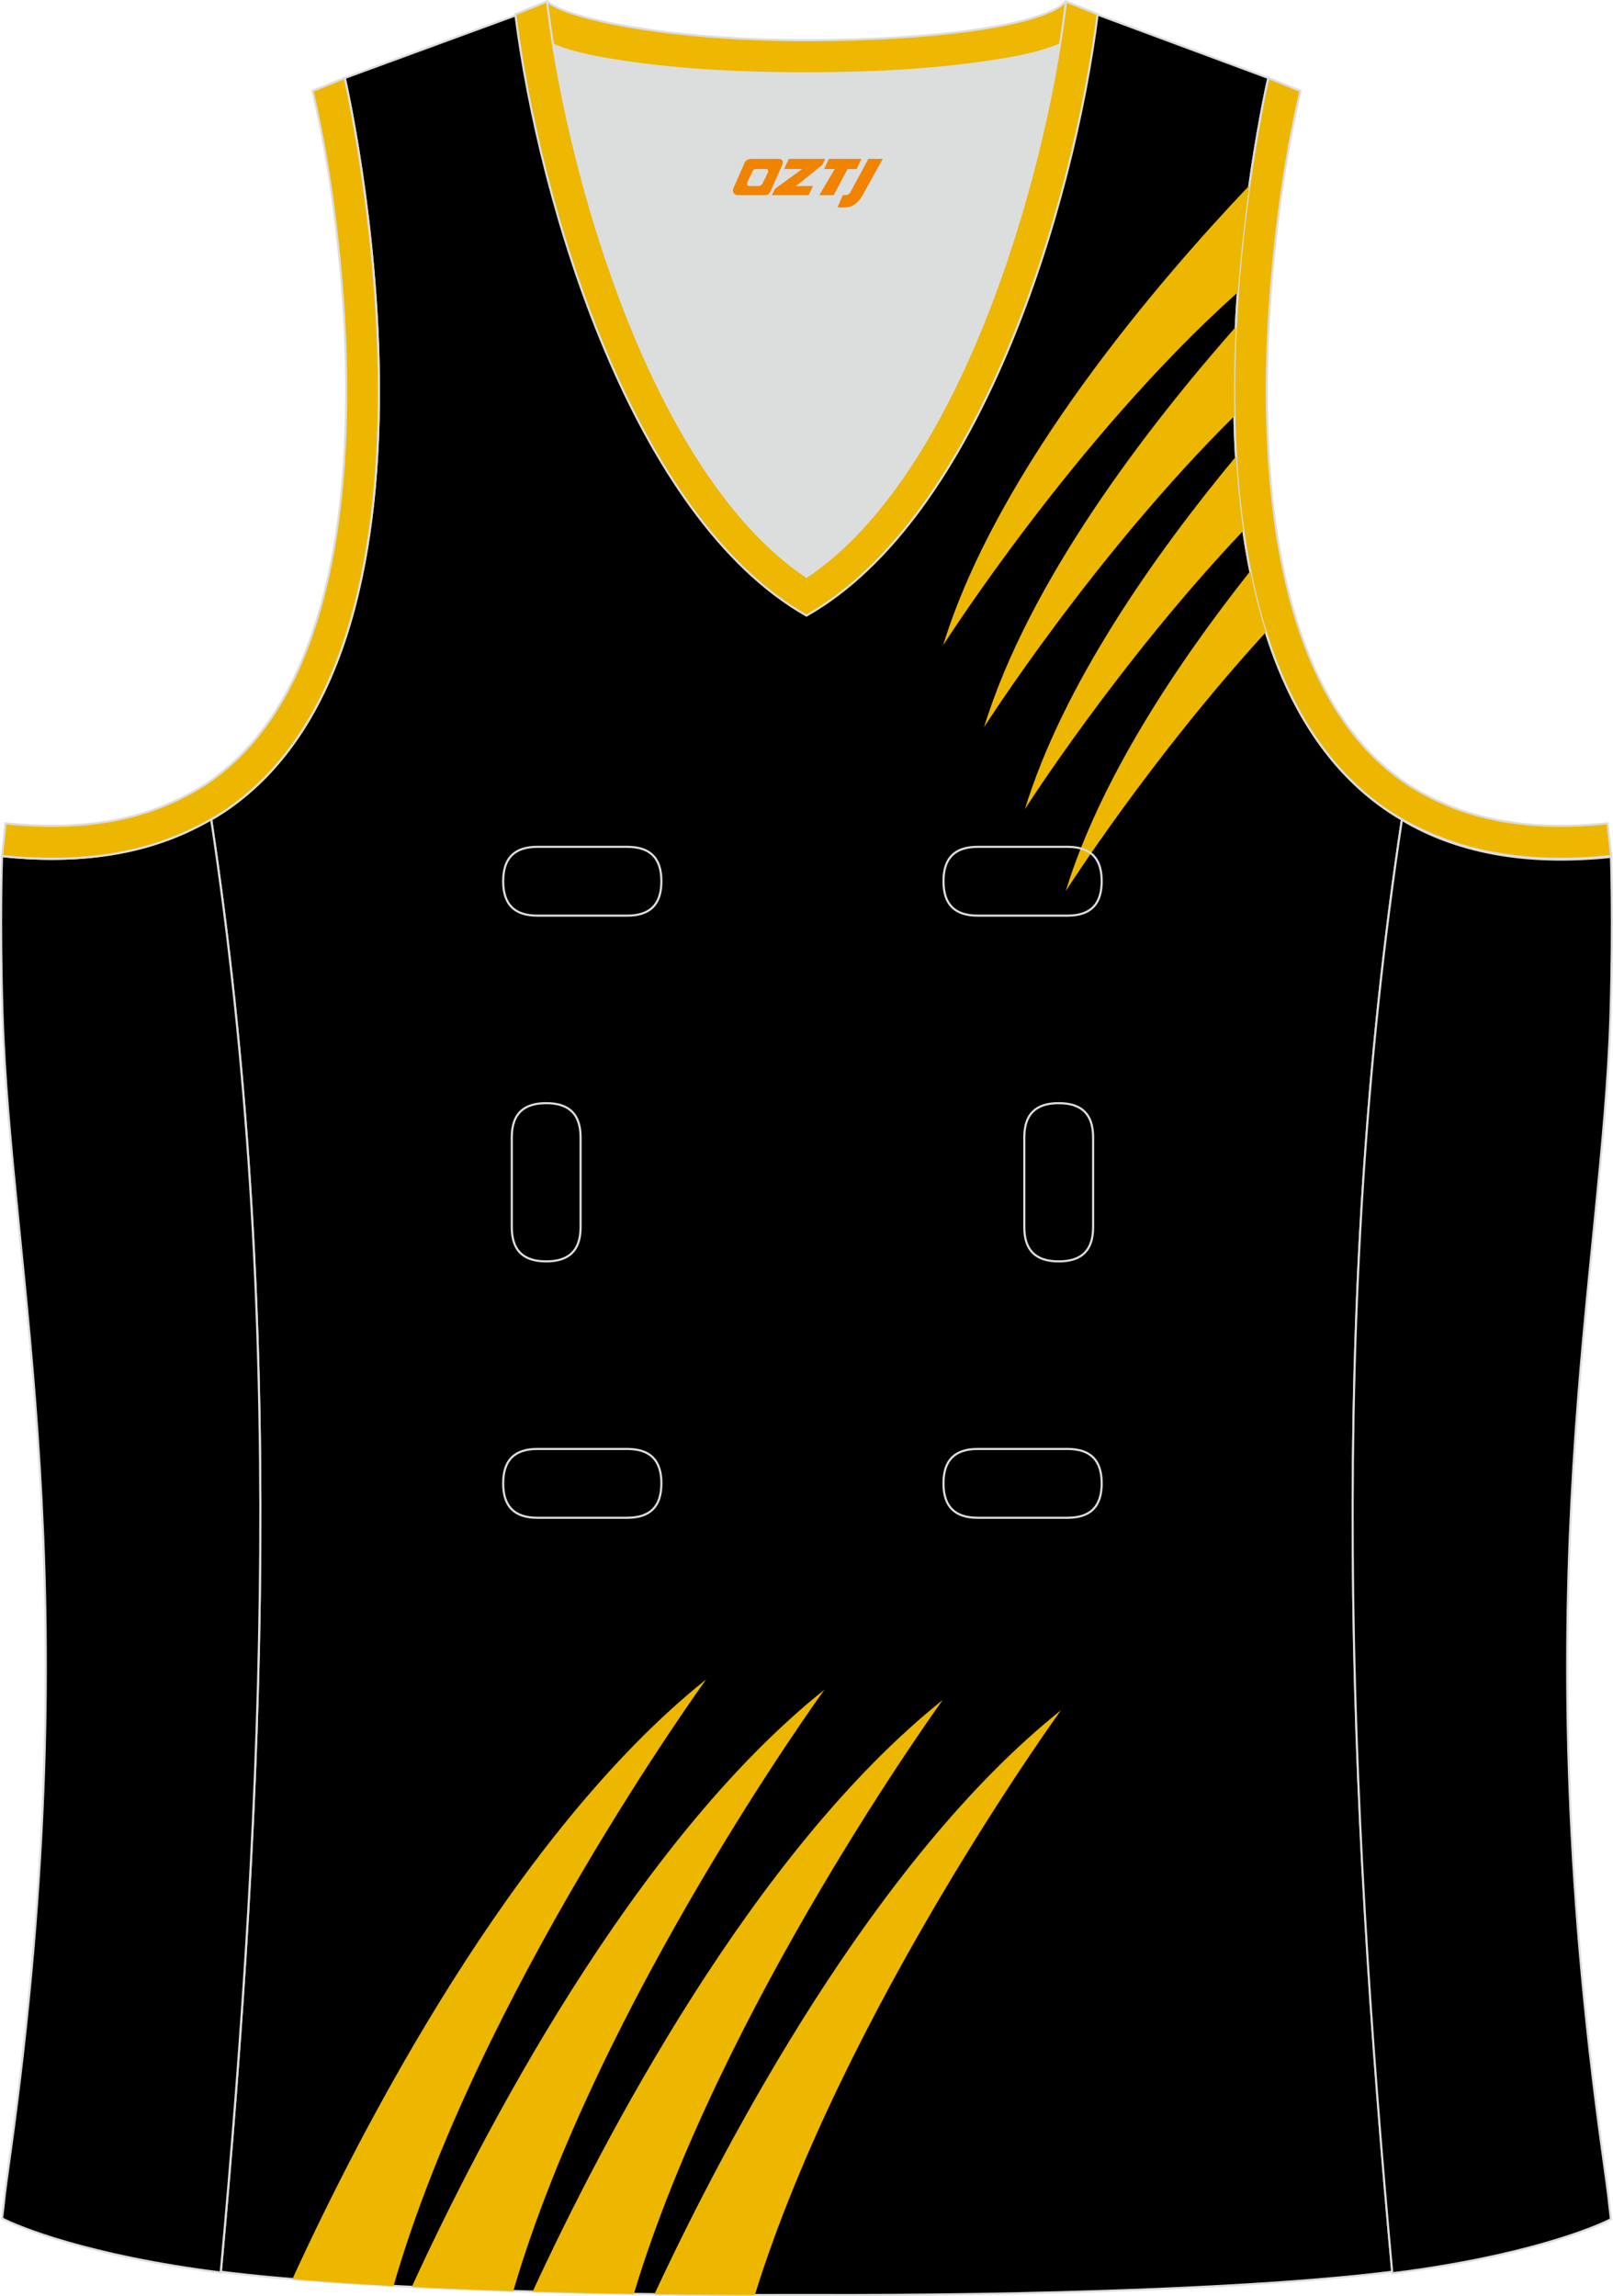 <?xml version="1.0" encoding="utf-8"?>
<!-- Generator: Adobe Illustrator 19.0.0, SVG Export Plug-In . SVG Version: 6.00 Build 0)  -->
<svg xmlns="http://www.w3.org/2000/svg" xmlns:xlink="http://www.w3.org/1999/xlink" version="1.1" id="图层_1" x="0px" y="0px" width="302.41px" height="430.42px" viewBox="0 0 302.41 430.42" enable-background="new 0 0 302.41 430.42" xml:space="preserve">
<g id="XMLID_24_">
	<path id="XMLID_23_" stroke="#DCDDDD" stroke-width="0.4" stroke-miterlimit="22.926" d="M101.8,1L64.64,14.62   c0,0,25.43,109.52-25.04,139.01c13.92,91.93,10.01,182.4,1.81,272.21c23.37,2.98,66.59,4.52,109.81,4.36   c43.21,0.17,86.44-1.37,109.81-4.36c-8.2-89.82-12.11-180.28,1.81-272.21C212.37,124.14,237.8,14.62,237.8,14.62l-37-13.73   l-11.74,8.47l-40.26,2.38l-33.12-3.11L101.8,1z"/>
	<path fill="#DCDDDD" d="M151.21,108.12c26.92-18.11,42.35-67.47,47.53-99.78c-4.43,1.88-9.9,2.69-13.42,3.22   c-11.14,1.67-22.91,2.18-34.17,2.18s-23.03-0.5-34.17-2.18c-3.48-0.52-8.88-1.32-13.28-3.16   C108.88,40.71,124.31,90.02,151.21,108.12z"/>
	<path fill="#000001" stroke="#DCDDDD" stroke-width="0.4" stroke-miterlimit="22.926" d="M262.83,153.67   c9.87,5.89,22.68,8.69,39.2,6.95c0,0,0.46,11.69-0.09,29.57c-1.51,49.08-16.57,105.44-1.41,214.04c1.31,9.36,0.84,6.4,1.49,11.76   c-3,1.58-16.16,7.01-40.99,10.14C252.8,336.23,248.89,245.69,262.83,153.67z"/>
	<path fill="#EDB702" stroke="#DCDDDD" stroke-width="0.4" d="M205.5,2.55l-0.12,0.28c-2.78,6.16-14.16,7.84-20.06,8.73   c-11.14,1.67-22.91,2.18-34.17,2.18s-23.03-0.5-34.17-2.18C111.08,10.67,99.7,9,96.92,2.83l-0.1-0.23   c1.13-0.46,1.64-0.66,5.74-2.32c3.85,3.24,22.89,7.26,48.59,7.26s45.26-3.15,48.59-7.26l0.15,0.01   C204.02,1.95,202.51,1.34,205.5,2.55z"/>
	<path fill="#000001" stroke="#DCDDDD" stroke-width="0.4" stroke-miterlimit="22.926" d="M39.58,153.53   c-9.87,5.89-22.68,8.69-39.2,6.95c0,0-0.46,11.69,0.09,29.57c1.51,49.08,16.57,105.44,1.41,214.04c-1.31,9.36-0.84,6.4-1.49,11.76   c3,1.58,16.16,7.01,40.99,10.14C49.6,336.09,53.52,245.55,39.58,153.53z"/>
	<path fill="#EDB702" stroke="#DCDDDD" stroke-width="0.4" d="M96.62,2.67l5.94-2.39l0.2,1.61c4.02,31.78,19.68,86.86,48.45,106.23   c28.78-19.36,44.43-74.44,48.45-106.23l0.2-1.61l5.93,2.39c-4.53,35.77-22.05,94.31-54.59,112.72   C118.67,96.97,101.15,38.44,96.62,2.67z"/>
	<path fill="#EDB701" stroke="#DCDDDD" stroke-width="0.4" d="M62.63,39.63c2.13,16.63,3.04,33.98,1.57,50.69   c-1.52,17.33-6.03,37.57-18.4,50.56c-2,2.1-4.2,4.01-6.59,5.67c-2.48,1.72-5.41,3.22-8.19,4.38c-9.42,3.94-19.95,4.46-30,3.4   l-0.65,6.15c13.27,1.4,24.15-0.13,33.03-3.85c3.09-1.29,6.59-3.09,9.34-5.01c46.24-32.14,21.89-137,21.89-137l-6.03,2.43   C60.39,24.7,61.64,31.86,62.63,39.63z"/>
	<path fill="#EDB701" stroke="#DCDDDD" stroke-width="0.4" d="M239.79,39.63c-2.12,16.63-3.04,33.98-1.57,50.69   c1.52,17.33,6.03,37.57,18.4,50.56c2,2.1,4.2,4.01,6.59,5.67c2.48,1.72,5.41,3.22,8.19,4.38c9.42,3.94,19.95,4.46,30,3.4l0.65,6.15   c-13.27,1.4-24.15-0.13-33.03-3.85c-3.09-1.29-6.59-3.09-9.34-5.01c-46.24-32.14-21.89-137-21.89-137l6.02,2.43   C242.04,24.7,240.79,31.86,239.79,39.63z"/>
	<g>
		<path fill="#EDB700" d="M234.4,107.06c0.79,3.91,1.75,7.74,2.92,11.45c-21.76,23.79-37.51,48.52-37.51,48.52    C206.21,146.2,220.51,124.6,234.4,107.06L234.4,107.06z M234.23,34.77c-16.65,17.5-47.15,52.81-57.41,86.19    c0,0,24.85-39.03,55.27-66.19C232.62,47.4,233.41,40.6,234.23,34.77L234.23,34.77z M231.69,61.27    c-16.83,19.09-38.8,47.72-47.2,75.05c0,0,20.45-32.11,46.95-58.35C231.31,72.28,231.42,66.66,231.69,61.27L231.69,61.27z     M192.15,151.68c0,0,17.42-27.36,40.95-52.21c-0.66-4.6-1.1-9.26-1.37-13.91C216.4,104.03,199.32,128.33,192.15,151.68z"/>
		<path fill="#EDB700" d="M141.52,430.21c16.55-53.32,57.4-109.63,57.4-109.63c-35.03,28-62.89,80.86-76.23,109.48    C128.9,430.15,135.19,430.2,141.52,430.21z"/>
		<path fill="#EDB700" d="M118.83,430.01c16.19-53.82,57.92-111.35,57.92-111.35c-35.63,28.48-63.84,82.67-76.9,110.92    C106.01,429.76,112.36,429.91,118.83,430.01z"/>
		<path fill="#EDB700" d="M96.23,429.47c15.88-54.21,58.34-112.74,58.34-112.74c-36.07,28.84-64.54,84.02-77.38,111.96    C83.23,429,89.61,429.26,96.23,429.47z"/>
		<path fill="#EDB700" d="M73.78,428.52C89.43,374.04,132.4,314.8,132.4,314.8c-36.28,29-64.86,84.64-77.59,112.43    C60.55,427.72,66.93,428.15,73.78,428.52z"/>
	</g>
	<path fill="none" stroke="#DCDDDD" stroke-width="0.4" stroke-miterlimit="22.926" d="M183.31,158.74c-4.32,0-6.42,2.11-6.42,6.45   s2.1,6.45,6.42,6.45h16.82c4.32,0,6.42-2.11,6.42-6.45s-2.1-6.45-6.42-6.45H183.31L183.31,158.74z M204.94,213.21   c0-4.32-2.11-6.42-6.45-6.42s-6.45,2.1-6.45,6.42v16.82c0,4.32,2.11,6.42,6.45,6.42s6.45-2.1,6.45-6.42V213.21L204.94,213.21z    M95.95,230.03c0,4.32,2.11,6.42,6.45,6.42s6.45-2.1,6.45-6.42v-16.82c0-4.32-2.11-6.42-6.45-6.42s-6.45,2.1-6.45,6.42V230.03   L95.95,230.03z M100.76,271.61c-4.32,0-6.42,2.11-6.42,6.45s2.1,6.45,6.42,6.45h16.82c4.32,0,6.42-2.11,6.42-6.45   s-2.1-6.45-6.42-6.45H100.76L100.76,271.61z M183.31,271.61c-4.32,0-6.42,2.11-6.42,6.45s2.1,6.45,6.42,6.45h16.82   c4.32,0,6.42-2.11,6.42-6.45s-2.1-6.45-6.42-6.45H183.31L183.31,271.61z M100.76,158.74c-4.32,0-6.42,2.11-6.42,6.45   s2.1,6.45,6.42,6.45h16.82c4.32,0,6.42-2.11,6.42-6.45s-2.1-6.45-6.42-6.45H100.76z"/>
	
</g>
<g>
	<path fill="#F08300" d="M162.81,29.78l-3.4,6.3c-0.2,0.3-0.5,0.5-0.8,0.5h-0.6l-1,2.3h1.2c2,0.1,3.2-1.5,3.9-3L165.51,29.78h-2.5L162.81,29.78z"/>
	<polygon fill="#F08300" points="155.61,29.78 ,161.51,29.78 ,160.61,31.68 ,158.91,31.68 ,156.31,36.58 ,153.61,36.58 ,156.51,31.68 ,154.51,31.68 ,155.41,29.78"/>
	<polygon fill="#F08300" points="149.61,34.88 ,149.11,34.88 ,149.61,34.58 ,154.21,30.88 ,154.71,29.78 ,147.91,29.78 ,147.61,30.38 ,147.01,31.68 ,149.81,31.68 ,150.41,31.68 ,145.31,35.38    ,144.71,36.58 ,151.31,36.58 ,151.61,36.58 ,152.41,34.88"/>
	<path fill="#F08300" d="M146.11,29.78H140.81C140.31,29.78,139.81,30.08,139.61,30.48L137.51,35.28C137.21,35.88,137.61,36.58,138.31,36.58h5.2c0.4,0,0.7-0.2,0.9-0.6L146.71,30.78C146.91,30.28,146.61,29.78,146.11,29.78z M144.01,32.28L142.91,34.48C142.71,34.78,142.41,34.88,142.31,34.88l-1.8,0C140.31,34.88,139.91,34.78,140.11,34.18l1-2.1c0.1-0.3,0.4-0.4,0.7-0.4h1.9   C143.91,31.68,144.11,31.98,144.01,32.28z"/>
</g>
</svg>